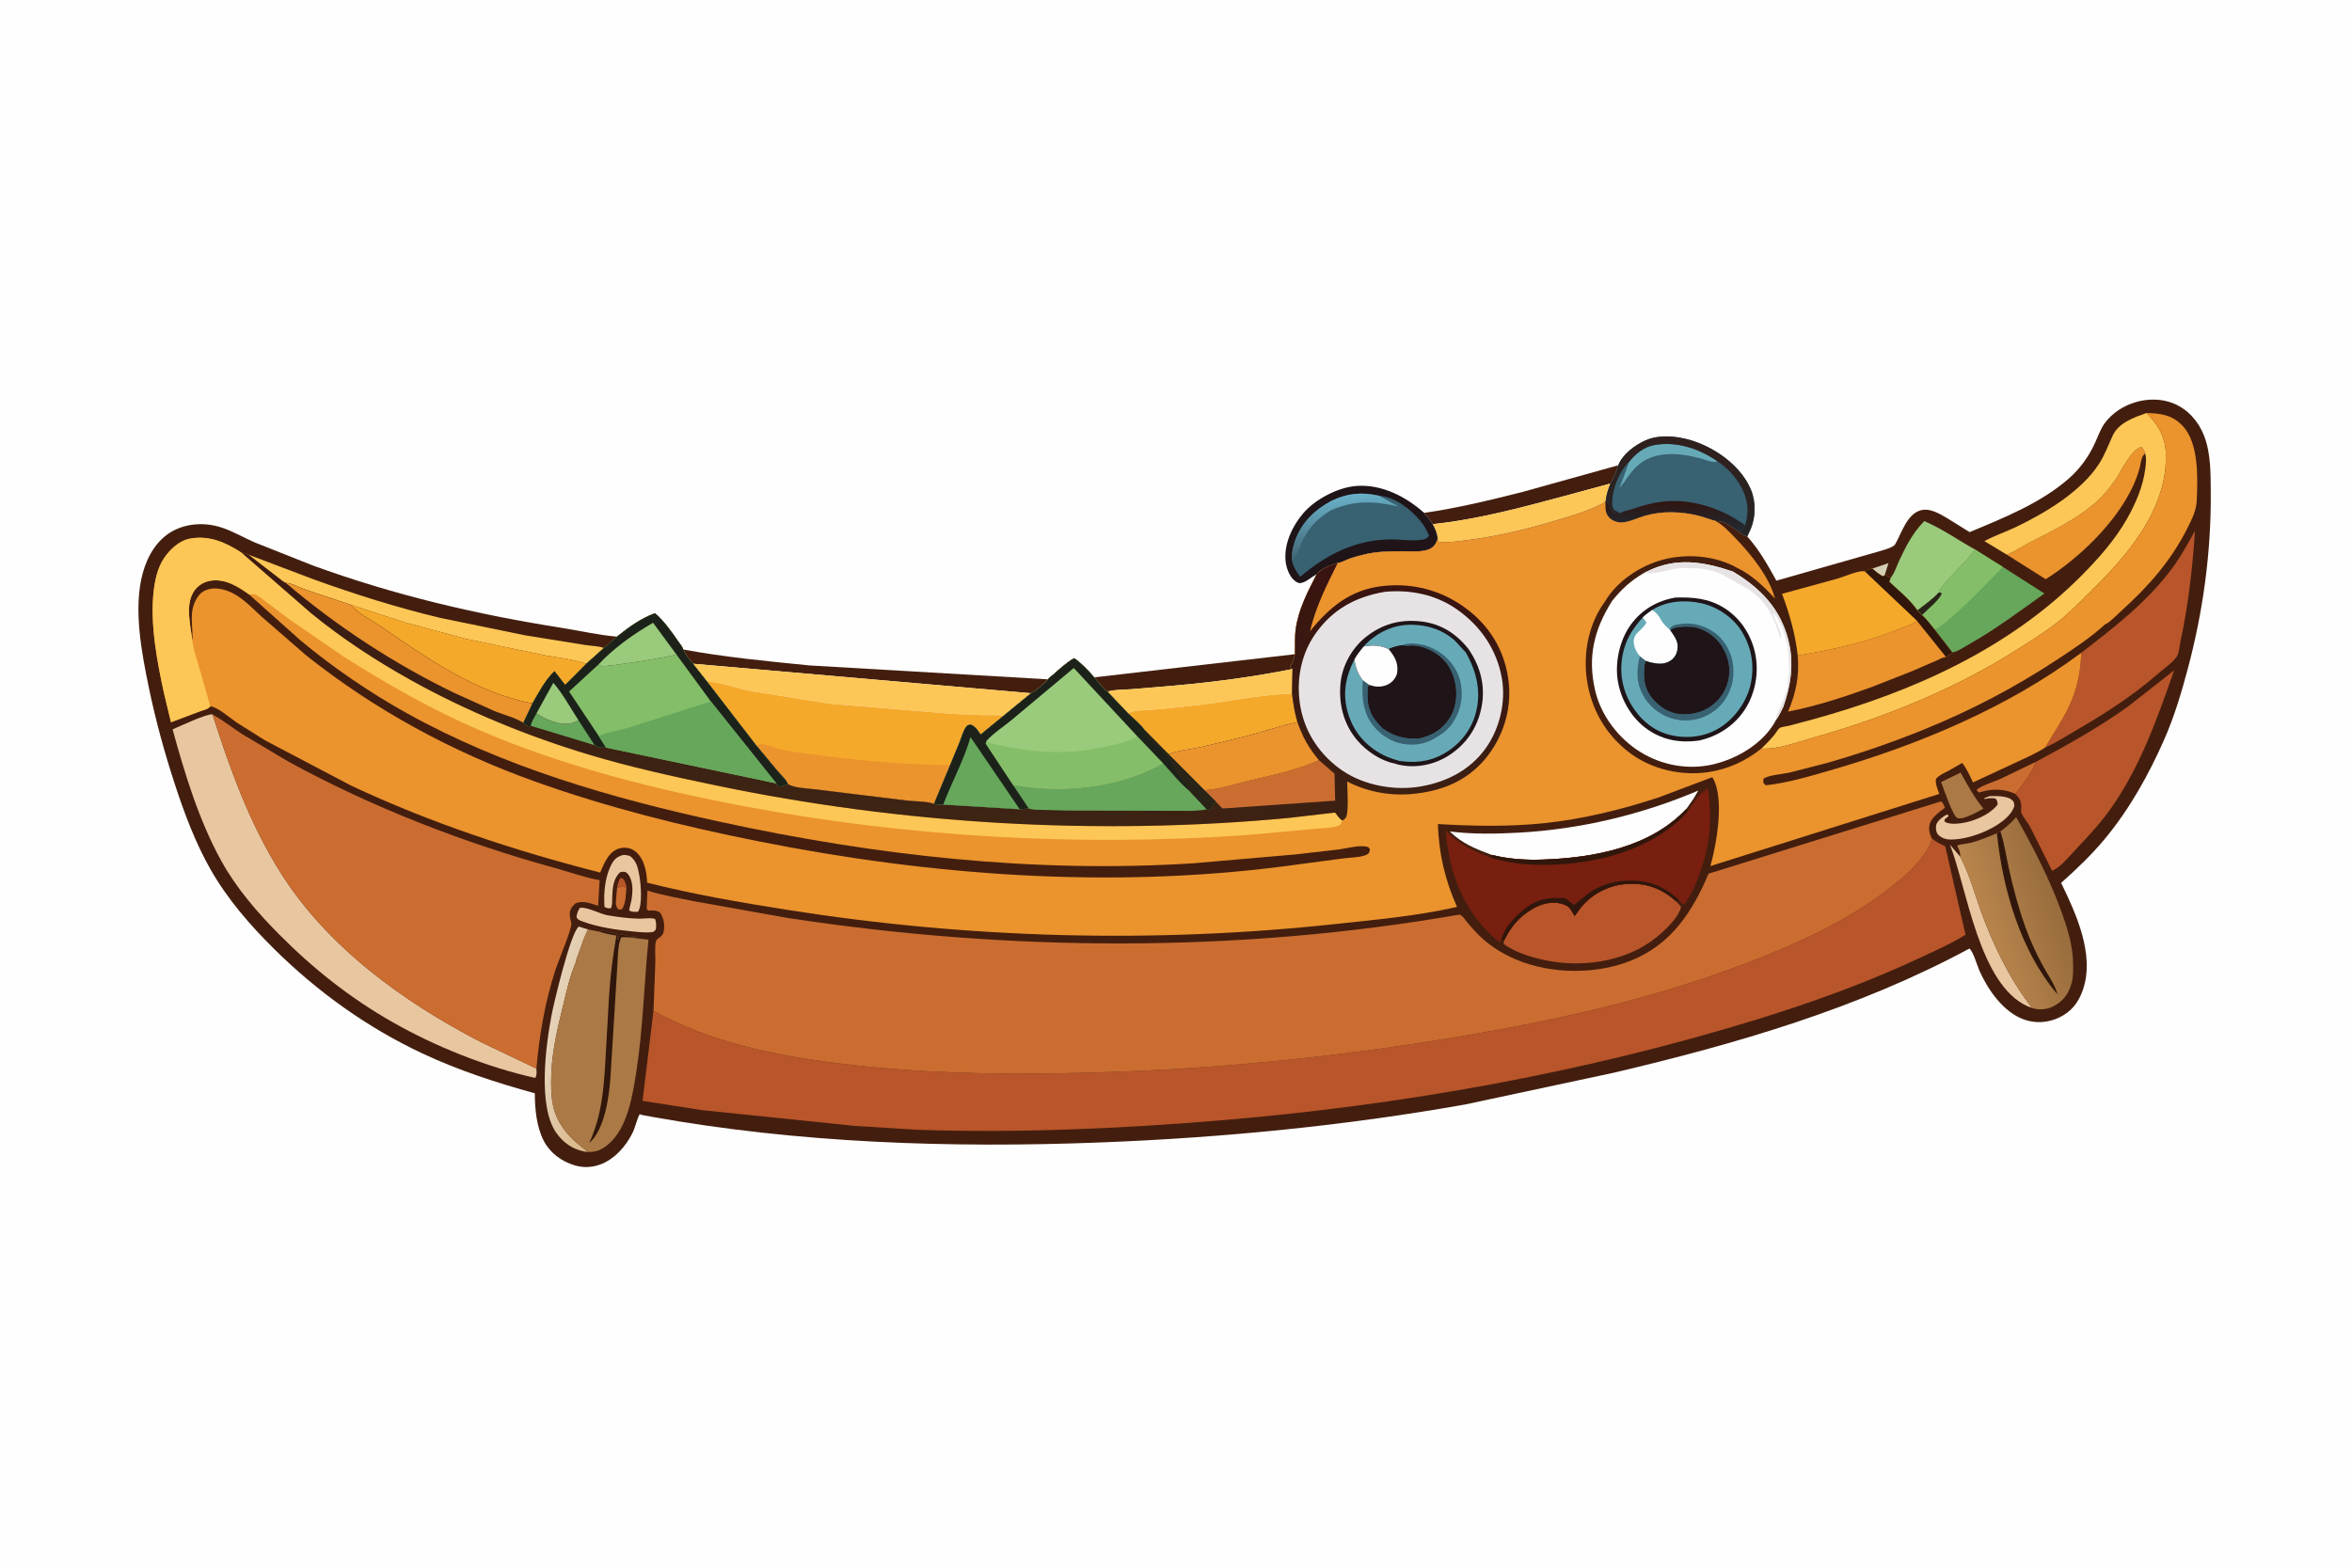 <svg version="1.1" xmlns="http://www.w3.org/2000/svg" style="display: block;" viewBox="0 0 2048 1365" width="1536" height="1024">
<defs>
	<linearGradient id="Gradient1" gradientUnits="userSpaceOnUse" x1="1171.25" y1="481.921" x2="1166.61" y2="430.388">
		<stop class="stop0" offset="0" stop-opacity="1" stop-color="rgb(67,104,118)"/>
		<stop class="stop1" offset="1" stop-opacity="1" stop-color="rgb(106,178,202)"/>
	</linearGradient>
	<linearGradient id="Gradient2" gradientUnits="userSpaceOnUse" x1="1458.18" y1="437.804" x2="1457.77" y2="459.984">
		<stop class="stop0" offset="0" stop-opacity="1" stop-color="rgb(48,22,18)"/>
		<stop class="stop1" offset="1" stop-opacity="1" stop-color="rgb(33,41,48)"/>
	</linearGradient>
	<linearGradient id="Gradient3" gradientUnits="userSpaceOnUse" x1="1468.02" y1="382.411" x2="1463.43" y2="460.749">
		<stop class="stop0" offset="0" stop-opacity="1" stop-color="rgb(48,32,29)"/>
		<stop class="stop1" offset="1" stop-opacity="1" stop-color="rgb(38,37,37)"/>
	</linearGradient>
	<linearGradient id="Gradient4" gradientUnits="userSpaceOnUse" x1="523.245" y1="907.963" x2="478.254" y2="898.452">
		<stop class="stop0" offset="0" stop-opacity="1" stop-color="rgb(218,184,138)"/>
		<stop class="stop1" offset="1" stop-opacity="1" stop-color="rgb(229,210,184)"/>
	</linearGradient>
	<linearGradient id="Gradient5" gradientUnits="userSpaceOnUse" x1="1790.98" y1="787.868" x2="1729.96" y2="808.133">
		<stop class="stop0" offset="0" stop-opacity="1" stop-color="rgb(153,109,61)"/>
		<stop class="stop1" offset="1" stop-opacity="1" stop-color="rgb(184,132,76)"/>
	</linearGradient>
	<linearGradient id="Gradient6" gradientUnits="userSpaceOnUse" x1="789.683" y1="454.129" x2="762.724" y2="704.525">
		<stop class="stop0" offset="0" stop-opacity="1" stop-color="rgb(57,19,16)"/>
		<stop class="stop1" offset="1" stop-opacity="1" stop-color="rgb(61,36,19)"/>
	</linearGradient>
</defs>
<path transform="translate(0,0)" fill="rgb(254,254,254)" d="M -0 -0 L 2048 0 L 2048 1365 L -0 1365 L -0 -0 z"/>
<path transform="translate(0,0)" fill="rgb(67,30,14)" d="M 1240.08 446.511 C 1268.7 442.417 1297.49 435.435 1325.49 428.34 L 1409.1 405.052 C 1407.48 410.46 1405.37 416.219 1402.28 420.962 L 1363.23 431.544 C 1325.16 441.781 1286.85 452.238 1247.54 456.33 C 1245.48 452.731 1242.75 449.669 1240.08 446.511 z"/>
<path transform="translate(0,0)" fill="rgb(67,30,14)" d="M 952.792 589.767 L 1127.61 569.589 C 1126.63 573.261 1126 577.023 1123.51 580 C 1124.03 581.552 1124.12 581.562 1125.48 582.496 C 1091.75 589.285 1057.96 593.749 1023.68 596.846 L 985.348 600.068 C 978.461 600.595 970.943 600.27 964.286 602.18 C 960.223 599.518 956.07 593.519 952.792 589.767 z"/>
<path transform="translate(0,0)" fill="rgb(252,199,86)" d="M 1247.54 456.33 C 1286.85 452.238 1325.16 441.781 1363.23 431.544 L 1402.28 420.962 C 1400.35 425.934 1398.76 430.409 1398.19 435.733 L 1397.83 436.965 C 1385.44 444.116 1369.63 448.715 1355.92 452.814 C 1330.89 460.301 1306.13 466.471 1280.19 469.849 C 1271.49 470.982 1261.07 472.704 1252.34 471.539 L 1251.83 469.112 C 1251.45 464.157 1249.83 460.697 1247.54 456.33 z"/>
<path transform="translate(0,0)" fill="rgb(252,199,86)" d="M 964.286 602.18 C 970.943 600.27 978.461 600.595 985.348 600.068 L 1023.68 596.846 C 1057.96 593.749 1091.75 589.285 1125.48 582.496 L 1125 603.878 C 1099.19 604.572 1072.76 610.279 1047.07 613.404 L 1010.67 617.393 C 1002.92 618.04 994.849 618.104 987.175 619.232 C 985.349 619.501 983.806 620.209 982.181 621.049 L 964.286 602.18 z"/>
<path transform="translate(0,0)" fill="rgb(67,30,14)" d="M 594.921 565.511 C 631.055 572.146 668.371 575.757 704.929 579.372 L 912.674 591.496 C 908.381 595.766 903.196 600.843 897.808 603.591 L 603.348 577.904 C 602.712 576.915 602.923 577.144 602.29 576.438 C 599.113 572.887 596.974 569.822 594.921 565.511 z"/>
<path transform="translate(0,0)" fill="rgb(245,169,43)" d="M 1125 603.878 C 1126.08 612.268 1127.25 620.618 1129.75 628.73 C 1113.22 632.264 1097.32 638.147 1080.85 642.079 L 1045.8 650.472 C 1036.2 652.516 1026.74 653.278 1017.43 656.67 L 996.166 635.162 C 995.329 632.605 984.562 623.424 982.181 621.049 C 983.806 620.209 985.349 619.501 987.175 619.232 C 994.849 618.104 1002.92 618.04 1010.67 617.393 L 1047.07 613.404 C 1072.76 610.279 1099.19 604.572 1125 603.878 z"/>
<path transform="translate(0,0)" fill="rgb(252,199,86)" d="M 603.348 577.904 L 897.808 603.591 L 873.79 623.26 C 868.455 622.099 862.683 622.749 857.237 622.678 L 829.789 621.572 L 722.822 612.731 L 653.719 601.678 C 641.17 599.029 628.176 594.195 615.458 593.239 L 603.348 577.904 z"/>
<path transform="translate(0,0)" fill="rgb(31,20,24)" d="M 1146.33 500.213 C 1141.85 502.123 1137.24 507.2 1132.21 507.661 C 1130.32 507.834 1128.46 506.512 1127.07 505.363 C 1122.32 501.442 1119.76 493.434 1119.33 487.5 C 1118.26 472.846 1125.49 457.719 1134.79 446.837 C 1145.32 434.516 1165.27 424.092 1181.53 423.025 C 1203.41 421.588 1224.18 432.36 1240.08 446.511 C 1242.75 449.669 1245.48 452.731 1247.54 456.33 C 1249.83 460.697 1251.45 464.157 1251.83 469.112 C 1250.63 472.88 1249.1 475.672 1245.51 477.644 C 1239.19 481.114 1227.37 479.867 1220.14 479.94 C 1209.52 480.047 1199.47 480.067 1189.04 482.476 C 1184.19 483.594 1179.21 484.894 1174.54 486.595 C 1172.33 487.4 1166.78 490.323 1164.85 490.057 C 1159.65 491.741 1149.29 495.458 1146.33 500.213 z"/>
<path transform="translate(0,0)" fill="rgb(56,97,114)" d="M 1159.14 436.101 C 1173.52 429.239 1185.46 428.229 1200.84 431.553 C 1214.74 432.713 1228.1 443.054 1236.78 453.5 C 1240.04 457.426 1242.53 461.731 1244.31 466.5 C 1242.93 468.502 1241.54 469.301 1239.12 469.756 C 1230.63 471.35 1219.63 469.538 1210.84 469.603 C 1180.43 469.826 1154.9 482.853 1132.17 502.153 C 1128.84 497.609 1126.19 493.783 1124.99 488.158 C 1124.83 483.168 1125.1 479.109 1126.53 474.27 C 1131.77 456.463 1143.24 444.79 1159.14 436.101 z"/>
<path transform="translate(0,0)" fill="url(#Gradient1)" d="M 1159.14 436.101 C 1173.52 429.239 1185.46 428.229 1200.84 431.553 L 1217.96 441.019 C 1196.18 436.214 1179.39 435.186 1158.64 444.428 C 1147.84 450.989 1140.9 458.025 1134.85 469.223 C 1132.09 474.322 1129.44 485.12 1124.99 488.158 C 1124.83 483.168 1125.1 479.109 1126.53 474.27 C 1131.77 456.463 1143.24 444.79 1159.14 436.101 z"/>
<path transform="translate(0,0)" fill="rgb(56,97,114)" d="M 1409.1 405.052 C 1412.71 395.518 1423.76 387.363 1432.81 383.352 C 1446.72 377.185 1465.8 380.231 1479.43 385.699 C 1497.97 393.137 1516.5 407.352 1524.5 426.015 C 1529.02 436.559 1528.87 450.004 1524.44 460.554 L 1521.43 467.066 L 1520.67 466.76 C 1517.81 465.883 1516.11 464.573 1513.8 462.759 C 1506.94 458.257 1502.51 453.562 1493.92 453.533 C 1488.54 452.134 1483.42 450.008 1478 448.736 C 1463.12 445.238 1447.3 444.776 1432.5 448.963 C 1426.08 450.781 1418.64 454.598 1412.06 454.821 C 1408.38 454.945 1404.29 453.591 1401.62 451.001 C 1397.45 446.943 1397.83 442.375 1397.83 436.965 L 1398.19 435.733 C 1398.76 430.409 1400.35 425.934 1402.28 420.962 C 1405.37 416.219 1407.48 410.46 1409.1 405.052 z"/>
<path transform="translate(0,0)" fill="rgb(103,170,183)" d="M 1418.62 401.932 C 1424.27 394.925 1431.46 389.088 1440.5 387.44 C 1459.91 383.902 1479.79 390.606 1495.68 401.728 C 1490.72 403.074 1486.6 400.648 1481.69 399.319 C 1462.89 394.237 1440.02 391.577 1424.7 406.483 C 1418.99 412.036 1415.2 418.811 1410.22 424.918 L 1418.62 401.932 z"/>
<path transform="translate(0,0)" fill="url(#Gradient2)" d="M 1411.08 446.693 C 1414.04 444.69 1418.01 444.352 1421.42 443.164 C 1440.26 436.582 1456.02 434.136 1475.73 437.988 C 1491.73 441.113 1506.44 447.879 1519.64 457.307 C 1517.95 460.132 1516.93 461.582 1513.8 462.759 C 1506.94 458.257 1502.51 453.562 1493.92 453.533 C 1488.54 452.134 1483.42 450.008 1478 448.736 C 1463.12 445.238 1447.3 444.776 1432.5 448.963 C 1426.08 450.781 1418.64 454.598 1412.06 454.821 C 1408.38 454.945 1404.29 453.591 1401.62 451.001 C 1397.45 446.943 1397.83 442.375 1397.83 436.965 L 1398.19 435.733 C 1399.21 437.174 1400.55 438.584 1401.51 440 L 1401.94 441.645 C 1402.41 443.614 1403.24 444.668 1404.59 446.114 C 1407.52 447.158 1408.07 447.336 1411.08 446.693 z"/>
<path transform="translate(0,0)" fill="url(#Gradient3)" d="M 1409.1 405.052 C 1412.71 395.518 1423.76 387.363 1432.81 383.352 C 1446.72 377.185 1465.8 380.231 1479.43 385.699 C 1497.97 393.137 1516.5 407.352 1524.5 426.015 C 1529.02 436.559 1528.87 450.004 1524.44 460.554 L 1521.43 467.066 L 1520.67 466.76 C 1517.81 465.883 1516.11 464.573 1513.8 462.759 C 1516.93 461.582 1517.95 460.132 1519.64 457.307 C 1521.52 449.973 1522.41 444.054 1520.81 436.506 C 1517.87 422.641 1507.4 409.4 1495.68 401.728 C 1479.79 390.606 1459.91 383.902 1440.5 387.44 C 1431.46 389.088 1424.27 394.925 1418.62 401.932 C 1410.34 409.683 1404.18 425.042 1403.87 436.39 C 1403.79 439.691 1403.8 441.217 1405.5 444.078 L 1411.08 446.693 C 1408.07 447.336 1407.52 447.158 1404.59 446.114 C 1403.24 444.668 1402.41 443.614 1401.94 441.645 L 1401.51 440 C 1400.55 438.584 1399.21 437.174 1398.19 435.733 C 1398.76 430.409 1400.35 425.934 1402.28 420.962 C 1405.37 416.219 1407.48 410.46 1409.1 405.052 z"/>
<path transform="translate(0,0)" fill="rgb(245,169,43)" d="M 615.458 593.239 C 628.176 594.195 641.17 599.029 653.719 601.678 L 722.822 612.731 L 829.789 621.572 L 857.237 622.678 C 862.683 622.749 868.455 622.099 873.79 623.26 L 853.88 639.561 C 851.1 635.691 849.887 632.991 845.5 630.998 C 843.465 631.317 842.566 631.016 841.33 632.762 C 838.648 636.552 837.216 641.938 835.533 646.262 L 827.353 666.069 L 813.262 699.952 C 807.147 697.615 796.489 697.858 789.795 697.094 L 710.493 687.371 C 703.874 686.44 691.4 686.314 686.079 682.689 C 684.524 678.844 680.229 675.043 677.477 671.827 L 658.397 648.925 L 615.458 593.239 z"/>
<path transform="translate(0,0)" fill="rgb(235,147,45)" d="M 658.397 648.925 C 659.743 648.617 661.667 647.884 663 647.87 C 667.115 647.825 674.508 651.309 679 652.335 C 686.622 654.076 694.424 655.135 702.17 656.169 C 743.64 661.7 785.474 666.108 827.353 666.069 L 813.262 699.952 C 807.147 697.615 796.489 697.858 789.795 697.094 L 710.493 687.371 C 703.874 686.44 691.4 686.314 686.079 682.689 C 684.524 678.844 680.229 675.043 677.477 671.827 L 658.397 648.925 z"/>
<path transform="translate(0,0)" fill="rgb(67,30,14)" d="M 1521.43 467.066 C 1531.87 478.65 1539.27 491.982 1546.79 505.543 L 1631.93 481.26 C 1635.91 479.951 1648.22 477.272 1650.21 473.862 C 1655.79 464.266 1660.29 447.925 1672.07 444.38 C 1680.51 441.838 1689.42 447.551 1696.33 451.628 L 1715.06 463.271 C 1744.72 450.868 1776.61 438.178 1801.13 416.861 C 1811.03 408.258 1818.85 397.444 1824.24 385.541 C 1826.81 379.864 1829.05 373.362 1832.74 368.331 C 1845.81 350.522 1872.45 342.813 1892.86 351.297 C 1905.15 356.409 1914.3 366.87 1919.1 379.086 C 1925.22 394.635 1924.9 412.668 1925.02 429.187 C 1925.38 480.428 1918.41 531.898 1905.25 581.421 C 1899.62 602.622 1893.29 623.99 1884.41 644.088 C 1870.85 674.765 1854.44 704.248 1833.01 730.157 C 1821.37 744.223 1808.3 756.639 1794.72 768.78 C 1807.8 795.563 1824.15 831.444 1813.75 861.717 C 1809.9 872.936 1803.67 881.011 1792.81 886.115 C 1783.2 890.636 1772.17 891.364 1762.16 887.673 C 1744.44 881.136 1731.3 862.367 1723.76 845.636 C 1721.57 840.776 1718.47 829.129 1714.91 825.926 C 1618 878.165 1511.7 909.027 1405 934.14 L 1275.76 961.762 C 1170.94 980.329 1064.36 990.724 958.017 994.823 C 827.807 999.843 695.382 995.478 566.88 972.351 L 558.943 970.868 C 558.266 970.735 557.474 970.063 556.915 970.465 C 555.959 971.152 552.464 982.9 551.536 984.894 C 542.408 1004.52 523.128 1021.66 499.964 1014.62 C 488.959 1011.28 478.83 1003.85 473.536 993.533 C 467.106 981 465.798 965.905 465.673 952.004 C 432.132 942.765 399.326 932.09 367.778 917.285 C 319.891 894.812 276.549 863.708 238.981 826.58 C 217.679 805.527 198.01 782.89 183.164 756.746 C 169.999 733.564 160.345 707.69 152.101 682.402 C 143.165 654.991 135.651 627.662 129.772 599.436 C 123.354 568.615 115.852 529.885 124.296 499 C 128.331 484.241 136.611 469.754 150.5 462.276 C 163.406 455.328 178.801 454.751 192.633 459.17 C 202.756 462.404 211.645 467.772 221.31 472.031 L 272.239 492.257 C 342.875 518.058 414.953 534.983 489.099 546.647 C 504.833 549.123 521.462 553.024 537.272 554.291 C 547.498 546.13 557.952 538.47 570.345 533.942 C 578.178 540.692 584.723 550.016 590.575 558.501 C 591.826 560.315 594.512 563.457 594.921 565.511 C 596.974 569.822 599.113 572.887 602.29 576.438 C 602.923 577.144 602.712 576.915 603.348 577.904 L 615.458 593.239 L 658.397 648.925 L 677.477 671.827 C 680.229 675.043 684.524 678.844 686.079 682.689 C 691.4 686.314 703.874 686.44 710.493 687.371 L 789.795 697.094 C 796.489 697.858 807.147 697.615 813.262 699.952 L 827.353 666.069 L 835.533 646.262 C 837.216 641.938 838.648 636.552 841.33 632.762 C 842.566 631.016 843.465 631.317 845.5 630.998 C 849.887 632.991 851.1 635.691 853.88 639.561 L 873.79 623.26 L 897.808 603.591 C 903.196 600.843 908.381 595.766 912.674 591.496 C 912.993 590.444 916.093 588.251 917 587.456 C 922.852 582.326 928.517 576.954 935.312 573.079 C 941.598 577.364 947.855 583.994 952.792 589.767 C 956.07 593.519 960.223 599.518 964.286 602.18 L 982.181 621.049 C 984.562 623.424 995.329 632.605 996.166 635.162 L 1017.43 656.67 C 1026.74 653.278 1036.2 652.516 1045.8 650.472 L 1080.85 642.079 C 1097.32 638.147 1113.22 632.264 1129.75 628.73 C 1127.25 620.618 1126.08 612.268 1125 603.878 L 1125.48 582.496 C 1124.12 581.562 1124.03 581.552 1123.51 580 C 1126 577.023 1126.63 573.261 1127.61 569.589 C 1127.78 562.211 1127.27 554.673 1128.32 547.344 C 1130.79 530.125 1138.59 515.502 1146.33 500.213 C 1149.29 495.458 1159.65 491.741 1164.85 490.057 C 1166.78 490.323 1172.33 487.4 1174.54 486.595 C 1179.21 484.894 1184.19 483.594 1189.04 482.476 C 1199.47 480.067 1209.52 480.047 1220.14 479.94 C 1227.37 479.867 1239.19 481.114 1245.51 477.644 C 1249.1 475.672 1250.63 472.88 1251.83 469.112 L 1252.34 471.539 C 1261.07 472.704 1271.49 470.982 1280.19 469.849 C 1306.13 466.471 1330.89 460.301 1355.92 452.814 C 1369.63 448.715 1385.44 444.116 1397.83 436.965 C 1397.83 442.375 1397.45 446.943 1401.62 451.001 C 1404.29 453.591 1408.38 454.945 1412.06 454.821 C 1418.64 454.598 1426.08 450.781 1432.5 448.963 C 1447.3 444.776 1463.12 445.238 1478 448.736 C 1483.42 450.008 1488.54 452.134 1493.92 453.533 C 1502.51 453.562 1506.94 458.257 1513.8 462.759 C 1516.11 464.573 1517.81 465.883 1520.67 466.76 L 1521.43 467.066 z"/>
<path transform="translate(0,0)" fill="rgb(185,85,42)" d="M 537.261 773.393 C 537.944 770.246 538.34 767.165 540.254 764.5 L 542.113 764.829 C 544.532 767.282 544.904 769.364 545.429 772.638 C 542.264 772.21 540.178 771.926 537.261 773.393 z"/>
<path transform="translate(0,0)" fill="rgb(212,208,181)" d="M 1630.3 495.034 L 1644.4 490.273 L 1641.15 500.603 L 1640 501.774 C 1636.67 500.801 1633.06 497.216 1630.3 495.034 z"/>
<path transform="translate(0,0)" fill="rgb(203,109,49)" d="M 537.261 773.393 C 540.178 771.926 542.264 772.21 545.429 772.638 C 544.959 779.042 545.102 786.381 541.5 791.907 L 538.5 791.893 C 536.911 790.207 536.208 788.333 536.208 786 L 537.261 773.393 z"/>
<path transform="translate(0,0)" fill="rgb(203,109,49)" d="M 1754.78 691.239 C 1747.16 687.479 1736.93 686.645 1728.72 688.646 L 1723 690.04 L 1721.19 688 C 1722.97 684.834 1737.19 680.246 1741.07 678.541 L 1772.68 663.364 C 1769.8 672.345 1760.81 683.985 1754.78 691.239 z"/>
<path transform="translate(0,0)" fill="rgb(232,198,160)" d="M 504.919 790.5 C 511.661 789.55 521.818 795.718 529.262 797 C 537.991 798.502 547.145 799.686 556 799.937 C 559.928 800.048 564.712 799.159 568.5 799.7 C 569.458 799.837 569.721 800.012 570.5 800.372 C 571.479 803.236 571.441 805.475 571.191 808.424 C 571.05 810.076 569.962 810.465 568.747 811.5 C 562.872 812.378 556.879 811.625 551 811.066 C 537.02 809.735 520.558 807.31 507.397 802.401 C 504.897 801.468 503.111 800.989 501.985 798.5 C 502.473 795.291 503.103 793.205 504.919 790.5 z"/>
<path transform="translate(0,0)" fill="rgb(170,121,70)" d="M 1707.18 672.705 C 1713.57 684.067 1718.71 693.804 1727.03 704.078 C 1721.15 707.432 1715.68 710.319 1709.16 712.325 C 1707.49 712.515 1705.89 712.832 1704.27 712.237 C 1700.62 710.899 1691.85 685.465 1690.25 680.93 L 1707.18 672.705 z"/>
<path transform="translate(0,0)" fill="rgb(232,198,160)" d="M 542.291 744.5 C 544.417 744.148 546.438 744.821 548.5 745.301 C 554.439 749.805 555.421 755.468 556.705 762.424 C 558.027 769.582 559.608 788.024 555.5 793.971 C 552.784 793.846 549.765 794.404 547.772 792.5 L 549.84 783.758 C 551.021 776.512 551.612 767.557 547.016 761.389 L 546.5 760.72 L 545.5 759.88 C 543.599 758.572 541.946 759.117 539.9 759.5 C 533.914 765.182 533.384 773.314 533.085 781.198 C 532.965 784.349 533.302 787.931 532 790.834 C 529.496 791.02 528.576 790.864 526.355 789.694 C 525.531 777.611 526.7 763.57 532.426 752.694 C 534.895 748.006 537.321 746.036 542.291 744.5 z"/>
<path transform="translate(0,0)" fill="rgb(232,198,160)" d="M 1732.48 693.195 C 1737.62 692.98 1747.3 692.947 1751.52 696.218 C 1754.01 698.148 1753.71 699.056 1753.96 702 C 1752.59 705.769 1750.62 708.572 1747.77 711.403 C 1736.65 722.489 1714.05 731.18 1698.35 731.009 C 1694.13 730.963 1690.31 729.556 1687.35 726.5 L 1687.05 726.02 C 1685.64 723.636 1685.32 720.332 1686.16 717.676 C 1687.22 714.348 1692.49 710.44 1695.5 709.104 L 1696.83 710.5 L 1693.24 713.5 L 1693.31 715.5 C 1697.14 717.709 1702.64 717.451 1706.95 716.889 C 1718.04 715.442 1732.48 709.672 1739.44 700.5 C 1739.26 697.93 1739.25 697.524 1737.69 695.317 C 1734.53 694.728 1732.15 694.919 1729.06 695.524 L 1728 695.735 L 1727.98 694.927 L 1732.48 693.195 z"/>
<path transform="translate(0,0)" fill="rgb(232,198,160)" d="M 1768.69 877.42 L 1765.79 876.356 C 1723.25 857.561 1712.86 773.933 1697.94 735.462 L 1706.75 745.848 C 1714.7 760.631 1719 777.042 1724.66 792.759 C 1735.33 822.38 1749.1 850.942 1768.14 876.06 C 1768.64 876.717 1768.47 876.487 1768.69 877.42 z"/>
<path transform="translate(0,0)" fill="url(#Gradient4)" d="M 511.875 1003.11 L 509.844 1002.9 C 499.172 1001.24 490.409 995.113 484.261 986.275 C 468.196 963.182 475.238 910.369 480.262 883.983 C 482.482 872.322 497.028 811.531 504 806.797 L 512.04 809.304 C 508.704 815.695 506.574 822.509 504.186 829.285 C 503.226 832.007 501.563 835.408 501.28 838.206 C 496.27 849.827 493.36 863.133 490.341 875.437 C 484.856 897.788 479.758 919.399 479.889 942.581 C 479.94 951.632 480.394 961.402 483.706 969.948 C 487.926 980.837 495.322 989.845 504.472 997.012 L 511.875 1003.11 z"/>
<path transform="translate(0,0)" fill="rgb(154,202,123)" d="M 1646.2 503.119 C 1649.34 499.82 1651.63 492.591 1653.62 488.309 C 1659.45 475.776 1665.73 463.528 1675.6 453.666 C 1690.96 460.214 1705.08 470.272 1719.74 478.406 C 1711.29 491.232 1697.89 500.723 1689.31 513.354 C 1688.66 514.303 1688.31 514.495 1688.41 515.619 C 1682.95 521.714 1676.01 526.48 1669.55 531.456 C 1663.27 522.294 1653.15 514.079 1645.03 506.5 L 1646.2 503.119 z"/>
<path transform="translate(0,0)" fill="rgb(235,147,45)" d="M 1747.45 482.888 C 1753.76 480.4 1759.97 476.158 1766.03 473.006 C 1786.66 462.273 1808.7 452.077 1826.07 436.237 C 1831.96 430.861 1836.83 424.924 1841.41 418.402 C 1847.02 410.422 1855.1 391.774 1864.5 389.06 C 1866.58 391.27 1867.23 391.814 1867.9 394.724 L 1867.39 395.153 C 1864.3 398.064 1864.34 402.36 1863.38 406.26 C 1862.13 411.369 1860.27 416.502 1858.15 421.312 C 1843.74 453.991 1811.08 485.454 1781.28 504.276 L 1747.45 482.888 z"/>
<path transform="translate(0,0)" fill="rgb(252,199,86)" d="M 216.142 482.843 L 272.438 504.157 C 308.588 517.3 345.95 529.052 383.375 537.984 L 457.031 553.115 L 509.476 561.561 C 514.291 562.347 521.439 562.373 525.832 564.216 L 510.451 578.011 C 498.883 573.73 485.858 572.76 473.752 570.424 L 405.966 556.279 L 353 542.038 L 304.901 526.376 L 266.348 513.562 C 260.194 511.478 255.511 508.127 248.859 507.501 C 247.016 507.097 242.788 503.287 241.09 502.047 L 216.142 482.843 z"/>
<path transform="translate(0,0)" fill="rgb(254,254,254)" d="M 1298.81 744.35 C 1284.77 739.085 1273.46 734.7 1262.36 723.976 C 1282.23 726.459 1302.61 726.118 1322.56 725.012 C 1376.3 722.031 1429.27 709.396 1478.79 688.366 L 1474.69 695.336 L 1468.48 704.231 C 1436.98 737.872 1387.68 746.961 1343.38 748.461 C 1328.1 748.979 1313.7 748.041 1298.81 744.35 z"/>
<path transform="translate(0,0)" fill="rgb(102,167,91)" d="M 1719.74 478.406 L 1744.03 493.643 L 1780.18 516.737 C 1758.47 532.299 1737.09 548.31 1713.74 561.393 C 1709.99 563.493 1704.03 567.65 1699.95 567.99 L 1684.61 548.174 C 1681.15 543.895 1677.78 539.109 1673.55 535.569 C 1672.11 534.356 1670.84 532.829 1669.55 531.456 C 1676.01 526.48 1682.95 521.714 1688.41 515.619 C 1688.31 514.495 1688.66 514.303 1689.31 513.354 C 1697.89 500.723 1711.29 491.232 1719.74 478.406 z"/>
<path transform="translate(0,0)" fill="rgb(133,190,104)" d="M 1719.74 478.406 L 1744.03 493.643 C 1729.4 508.315 1714.98 523.982 1699.2 537.375 C 1694.82 541.088 1689.86 545.953 1684.61 548.174 C 1681.15 543.895 1677.78 539.109 1673.55 535.569 C 1672.11 534.356 1670.84 532.829 1669.55 531.456 C 1676.01 526.48 1682.95 521.714 1688.41 515.619 C 1688.31 514.495 1688.66 514.303 1689.31 513.354 C 1697.89 500.723 1711.29 491.232 1719.74 478.406 z"/>
<path transform="translate(0,0)" fill="rgb(41,36,23)" d="M 1688.41 515.619 L 1690.83 516.5 C 1689.46 521.835 1677.79 531.085 1673.55 535.569 C 1672.11 534.356 1670.84 532.829 1669.55 531.456 C 1676.01 526.48 1682.95 521.714 1688.41 515.619 z"/>
<path transform="translate(0,0)" fill="rgb(235,147,45)" d="M 1669.25 540.527 L 1694.53 571.984 C 1692.02 572.112 1688 574.343 1685.68 575.343 L 1665.11 584.275 L 1631.2 597.632 C 1607.31 606.428 1581.98 614.735 1556.95 619.57 C 1563.92 603.195 1566.88 588.42 1565.36 570.711 C 1595.54 565.768 1627.83 558.701 1656.06 546.692 C 1660.58 544.767 1665.32 543.6 1669.25 540.527 z"/>
<path transform="translate(0,0)" fill="rgb(245,169,43)" d="M 304.901 526.376 L 353 542.038 L 405.966 556.279 L 473.752 570.424 C 485.858 572.76 498.883 573.73 510.451 578.011 L 492.127 596.426 L 482.836 584.439 C 474.523 592.302 469.309 602.677 463.636 612.494 C 414.271 603.066 371.914 573.113 331.381 545.314 C 322.632 539.313 311.916 534.405 304.901 526.376 z"/>
<path transform="translate(0,0)" fill="rgb(245,169,43)" d="M 1623.74 497.431 C 1625.93 495.919 1627.68 495.45 1630.3 495.034 C 1633.06 497.216 1636.67 500.801 1640 501.774 L 1641.15 500.603 C 1642.75 501.537 1644.24 502.244 1645.93 502.974 L 1646.2 503.119 L 1645.03 506.5 C 1653.15 514.079 1663.27 522.294 1669.55 531.456 C 1670.84 532.829 1672.11 534.356 1673.55 535.569 C 1677.78 539.109 1681.15 543.895 1684.61 548.174 L 1699.95 567.99 C 1698.23 569.385 1696.51 570.993 1694.53 571.984 L 1669.25 540.527 C 1665.32 543.6 1660.58 544.767 1656.06 546.692 C 1627.83 558.701 1595.54 565.768 1565.36 570.711 C 1563.36 552.495 1558.18 534.103 1551.69 517.01 L 1600.47 503.621 C 1606.2 501.949 1618.56 496.301 1623.74 497.431 z"/>
<path transform="translate(0,0)" fill="rgb(48,22,11)" d="M 1623.74 497.431 C 1625.93 495.919 1627.68 495.45 1630.3 495.034 C 1633.06 497.216 1636.67 500.801 1640 501.774 L 1641.15 500.603 C 1642.75 501.537 1644.24 502.244 1645.93 502.974 L 1646.2 503.119 L 1645.03 506.5 C 1653.15 514.079 1663.27 522.294 1669.55 531.456 C 1670.84 532.829 1672.11 534.356 1673.55 535.569 C 1677.78 539.109 1681.15 543.895 1684.61 548.174 L 1699.95 567.99 C 1698.23 569.385 1696.51 570.993 1694.53 571.984 L 1669.25 540.527 L 1623.74 497.431 z"/>
<path transform="translate(0,0)" fill="rgb(185,85,42)" d="M 1309.72 818.877 C 1315.73 806.892 1322.2 798.799 1333.88 791.748 C 1341.52 787.133 1350.53 784.555 1359.39 786.832 C 1366.67 788.705 1367.46 791.407 1371.13 797.637 L 1376.74 789.896 C 1386.83 778.062 1400.88 770.736 1416.43 769.713 C 1433.54 768.588 1446.6 773.497 1459.49 784.766 L 1463.78 789.5 C 1461.89 799.942 1445.63 814.146 1437.1 820.089 C 1412.45 837.268 1378.76 842.09 1349.56 836.899 C 1336.53 834.581 1319.9 829.941 1309.24 821.842 L 1309.72 818.877 z"/>
<path transform="translate(0,0)" fill="rgb(185,85,42)" d="M 1812.26 568.334 C 1840.78 546.374 1869.05 524.614 1890.85 495.492 C 1898.7 485.005 1904.88 473.532 1911.3 462.152 C 1909.05 494.859 1905.55 526.666 1898.58 558.782 C 1897.84 562.191 1897.35 568.659 1895.52 571.542 C 1892.32 576.616 1883.13 583.044 1878.39 587.186 C 1856.74 606.086 1832.03 621.81 1807.23 636.205 C 1798.69 641.159 1789.94 646.888 1780.91 650.812 C 1787.6 639.168 1795.43 628.036 1801.22 615.883 C 1808.66 600.261 1811.7 585.494 1812.26 568.334 z"/>
<path transform="translate(0,0)" fill="rgb(185,85,42)" d="M 1772.68 663.364 C 1800.34 648.514 1827.74 633.294 1853.26 614.939 L 1893.14 583.637 C 1878.57 625.096 1864.39 665.787 1839.16 702.338 C 1830.35 715.09 1819.92 726.576 1809.23 737.756 C 1803.35 743.906 1795.08 754.399 1787.56 757.919 L 1786.84 758.176 L 1767.99 720.422 C 1765.78 716.278 1761.6 711.588 1759.94 707.5 C 1759.69 706.88 1760.02 704.301 1760.02 703.531 C 1760.04 697.814 1759 695.258 1754.78 691.239 C 1760.81 683.985 1769.8 672.345 1772.68 663.364 z"/>
<path transform="translate(0,0)" fill="url(#Gradient5)" d="M 1741.86 723.98 C 1746.8 720.058 1751.57 716.36 1755.54 711.411 C 1770.59 738.207 1785.09 766.026 1795.44 795.026 C 1800.5 809.23 1804.92 823.528 1805.13 838.715 C 1805.2 844.272 1805.45 850.199 1803.96 855.595 L 1803.5 857.136 C 1801.05 865.464 1796.7 871.368 1788.98 875.726 C 1782.97 879.119 1775.58 879.829 1769.02 877.614 L 1768.69 877.42 C 1768.47 876.487 1768.64 876.717 1768.14 876.06 C 1749.1 850.942 1735.33 822.38 1724.66 792.759 C 1719 777.042 1714.7 760.631 1706.75 745.848 C 1707.36 742.396 1705.52 739.285 1704.18 736.168 C 1708.19 734.772 1712.58 734.744 1716.7 733.675 C 1724.32 731.697 1731.51 728.437 1738.81 725.558 L 1741.86 723.98 z"/>
<path transform="translate(0,0)" fill="rgb(48,22,11)" d="M 1741.86 723.98 C 1745.35 734.357 1746.83 745.322 1749.17 756 C 1752.98 773.332 1757.72 791.038 1763.75 807.736 C 1767.79 818.914 1772.83 829.744 1778.43 840.218 C 1782.68 848.17 1789.38 857.202 1791.57 865.821 C 1759.45 828.511 1743.74 773.783 1738.81 725.558 L 1741.86 723.98 z"/>
<path transform="translate(0,0)" fill="rgb(252,199,86)" d="M 1747.45 482.888 L 1727.92 471.115 C 1736.61 466.341 1746.45 463.116 1755.42 458.809 C 1781.07 446.497 1812.04 428.056 1827.74 403.783 C 1832.79 395.982 1835.87 387.268 1839.79 378.903 C 1844.91 367.934 1858.38 363.341 1869.01 359.526 C 1878.81 369.156 1885.73 380.746 1885.87 394.787 C 1885.93 400.262 1885.89 405.571 1885.14 411 C 1879.37 452.546 1849.21 486.6 1820.37 515.062 C 1811.01 524.303 1801.7 533.835 1791.32 541.947 C 1779.83 550.926 1767.26 558.685 1754.95 566.464 C 1700.48 600.874 1638.36 625.719 1576.37 643.006 C 1563.04 646.724 1547.58 652.706 1533.72 651.76 C 1537.62 648.035 1541.4 644.301 1544.8 640.106 C 1545.91 638.743 1548.54 634.5 1549.81 633.759 C 1551.42 632.814 1555.54 632.459 1557.5 631.96 L 1578.92 626.249 C 1664.66 602.6 1748.66 565.277 1812.14 501.468 C 1827.36 486.173 1841.72 470.019 1852.38 451.138 C 1859.74 438.09 1865.89 423.676 1867.9 408.762 C 1868.54 404.03 1869.2 399.406 1867.9 394.724 C 1867.23 391.814 1866.58 391.27 1864.5 389.06 C 1855.1 391.774 1847.02 410.422 1841.41 418.402 C 1836.83 424.924 1831.96 430.861 1826.07 436.237 C 1808.7 452.077 1786.66 462.273 1766.03 473.006 C 1759.97 476.158 1753.76 480.4 1747.45 482.888 z"/>
<path transform="translate(0,0)" fill="rgb(120,31,15)" d="M 1469.35 706.818 C 1474.3 699.921 1479.51 690.645 1487.26 686.595 C 1490.94 713.692 1489.32 735.589 1479.71 761.349 C 1476.68 769.468 1472.96 778.425 1467.91 785.5 C 1467.33 786.321 1466.72 786.927 1466 787.627 C 1464.25 786.604 1463.22 785.184 1461.97 783.635 L 1459.49 784.766 C 1446.6 773.497 1433.54 768.588 1416.43 769.713 C 1400.88 770.736 1386.83 778.062 1376.74 789.896 L 1371.13 797.637 C 1367.46 791.407 1366.67 788.705 1359.39 786.832 C 1350.53 784.555 1341.52 787.133 1333.88 791.748 C 1322.2 798.799 1315.73 806.892 1309.72 818.877 L 1307.01 818.05 L 1306.73 819.514 L 1305.5 820.303 L 1303.55 818.701 C 1274.15 793.857 1261.99 760.346 1258.75 722.828 C 1269.56 734.928 1283.15 741.245 1298.14 746.863 L 1298.81 744.35 C 1313.7 748.041 1328.1 748.979 1343.38 748.461 C 1387.68 746.961 1436.98 737.872 1468.48 704.231 L 1469.35 706.818 z"/>
<path transform="translate(0,0)" fill="rgb(48,22,11)" d="M 1307.01 818.05 C 1309.14 812.604 1311.55 807.325 1315.5 802.945 C 1326.55 790.688 1337.25 781.804 1354.58 781.915 C 1356.95 781.931 1360.46 781.642 1362.7 782.169 C 1364.8 782.663 1369.47 787.828 1370.62 787.861 C 1371.06 787.873 1383.58 777.342 1385.39 776.243 C 1394.03 770.985 1404.82 767.367 1414.97 766.893 C 1434.43 765.986 1447.71 770.592 1461.97 783.635 L 1459.49 784.766 C 1446.6 773.497 1433.54 768.588 1416.43 769.713 C 1400.88 770.736 1386.83 778.062 1376.74 789.896 L 1371.13 797.637 C 1367.46 791.407 1366.67 788.705 1359.39 786.832 C 1350.53 784.555 1341.52 787.133 1333.88 791.748 C 1322.2 798.799 1315.73 806.892 1309.72 818.877 L 1307.01 818.05 z"/>
<path transform="translate(0,0)" fill="rgb(48,22,11)" d="M 1468.48 704.231 L 1469.35 706.818 C 1441.43 737.909 1396.47 750.612 1355.84 752.794 C 1336.96 753.809 1316.26 752.465 1298.14 746.863 L 1298.81 744.35 C 1313.7 748.041 1328.1 748.979 1343.38 748.461 C 1387.68 746.961 1436.98 737.872 1468.48 704.231 z"/>
<path transform="translate(0,0)" fill="rgb(170,121,70)" d="M 512.04 809.304 L 522.214 811.318 L 523.138 810.082 C 525.491 810.766 528.003 811.027 530.286 811.782 C 531.327 812.127 532.262 812.023 533.34 811.982 L 534.017 812.439 C 535.146 813.132 536.199 813.44 537.453 813.835 C 537.68 815.566 537.5 817.5 538.75 818.75 C 538.755 816.018 538.923 815.761 540.5 813.51 C 541.918 813.706 543.076 813.89 544.419 814.395 C 547.298 815.477 550.892 814.71 554 815.5 L 553 816.377 C 550.979 816.216 548.884 815.896 546.868 816.175 L 564.661 818.164 C 560.809 856.392 560.068 894.408 554.175 932.526 C 550.925 953.543 546.523 982.863 529.001 996.981 C 523.611 1001.32 518.829 1003.39 511.875 1003.11 L 504.472 997.012 C 495.322 989.845 487.926 980.837 483.706 969.948 C 480.394 961.402 479.94 951.632 479.889 942.581 C 479.758 919.399 484.856 897.788 490.341 875.437 C 493.36 863.133 496.27 849.827 501.28 838.206 C 501.563 835.408 503.226 832.007 504.186 829.285 C 506.574 822.509 508.704 815.695 512.04 809.304 z"/>
<path transform="translate(0,0)" fill="rgb(48,22,11)" d="M 522.214 811.318 L 523.138 810.082 C 525.491 810.766 528.003 811.027 530.286 811.782 C 531.327 812.127 532.262 812.023 533.34 811.982 L 534.017 812.439 C 535.146 813.132 536.199 813.44 537.453 813.835 C 537.68 815.566 537.5 817.5 538.75 818.75 C 538.755 816.018 538.923 815.761 540.5 813.51 C 541.918 813.706 543.076 813.89 544.419 814.395 C 547.298 815.477 550.892 814.71 554 815.5 L 553 816.377 C 550.979 816.216 548.884 815.896 546.868 816.175 C 544.843 815.987 543.051 815.982 541.023 816.131 C 537.721 822.11 538.035 835.527 537.443 842.55 L 531.471 939.436 C 530.163 956.178 526.26 984.038 513.034 995.34 C 524.009 971.319 525.677 948.805 527.198 922.842 L 530.325 867.468 C 531.425 849.592 533.699 832.271 536.695 814.644 C 531.776 813.757 526.961 812.913 522.214 811.318 z"/>
<path transform="translate(0,0)" fill="rgb(232,198,160)" d="M 467.095 930.495 C 467.101 933.465 467.696 936.136 466 938.63 C 423.768 929.162 379.231 911.371 341.683 889.972 C 304.904 869.012 272.856 843.634 243.065 813.629 C 223.89 794.315 205.698 773.239 192.513 749.3 C 173.192 714.22 160.849 673.532 150.282 635.066 C 156.397 632.414 180.126 621.285 185.048 621.987 C 200.285 669.719 217.276 716.844 244.09 759.53 C 284.942 824.564 351.185 872.46 418.531 907.291 L 467.095 930.495 z"/>
<path transform="translate(0,0)" fill="rgb(254,254,254)" d="M 1431.18 499.026 L 1434.25 497.461 C 1459.67 484.921 1483.26 488.954 1508.9 497.617 C 1532.58 511.816 1550.09 529.555 1557.16 557.125 C 1562.3 577.172 1559.53 596.161 1552.84 615.382 C 1550.84 619.24 1548.98 623.516 1546.35 626.976 L 1545.2 629.206 C 1534.3 647.825 1512.64 660.47 1492.25 665.402 C 1470.66 670.622 1447.57 666.562 1428.67 654.978 C 1409.34 643.125 1393.88 622.929 1388.85 600.694 C 1382.27 571.634 1388.15 547.947 1403.69 523.246 C 1411.81 513.061 1420 505.582 1431.18 499.026 z"/>
<path transform="translate(0,0)" fill="rgb(231,227,229)" d="M 1431.18 499.026 L 1434.25 497.461 C 1459.67 484.921 1483.26 488.954 1508.9 497.617 C 1532.58 511.816 1550.09 529.555 1557.16 557.125 C 1562.3 577.172 1559.53 596.161 1552.84 615.382 C 1550.84 619.24 1548.98 623.516 1546.35 626.976 C 1546.51 624.95 1546.57 623.055 1547.5 621.2 L 1548.01 620.25 L 1550.28 615.231 C 1550.73 613.906 1551.06 612.363 1552.07 611.344 L 1552.5 611 L 1554.25 605.005 L 1555 603.5 C 1555.56 601.021 1556.83 597.995 1556.77 595.468 C 1556.66 590.513 1558.39 585.28 1557.89 580.219 L 1556.93 564.624 C 1556.72 560.886 1554.88 558.237 1554.38 554.774 C 1553.48 548.524 1548.29 538.138 1544.34 533.344 C 1544.1 540.7 1552.3 548.335 1550.5 556.49 C 1544.44 537.248 1539.4 524.215 1521.62 512.635 C 1515.98 508.955 1509.76 506.141 1504 502.604 C 1493.14 495.937 1482.03 494.63 1469.44 494.623 C 1466.04 494.621 1461.92 494.25 1458.61 495.097 C 1450.3 497.23 1439.66 499.903 1431.18 499.026 z"/>
<path transform="translate(0,0)" fill="rgb(31,20,24)" d="M 1458.76 520.267 C 1473.69 519.776 1487.71 520.912 1500.78 528.979 C 1515.01 537.759 1524.54 551.921 1528.16 568.191 C 1531.85 584.813 1528.69 603.417 1519.36 617.735 C 1510.07 631.984 1495.63 641.218 1479.22 644.836 C 1463.39 646.976 1448.73 644.663 1435.3 635.594 C 1421.35 626.17 1411.89 610.337 1408.89 593.895 C 1405.9 577.566 1410.06 557.732 1419.81 544.175 C 1429.39 530.851 1442.8 523.09 1458.76 520.267 z"/>
<path transform="translate(0,0)" fill="rgb(103,170,183)" d="M 1438.66 531.062 C 1451.28 523.103 1467.35 522.026 1481.73 525.262 C 1495.28 528.314 1508.98 537.526 1516.34 549.317 C 1525.51 563.992 1528.14 580.619 1523.97 597.408 C 1520.32 612.069 1509.59 626.418 1496.66 634.142 C 1483.64 641.916 1467.88 643.5 1453.26 639.685 C 1438.78 635.905 1427.28 625.555 1419.94 612.784 C 1411.52 598.117 1409.59 581.524 1414.08 565.232 C 1417.09 554.302 1422.91 545.863 1430.42 537.616 C 1432.9 535.098 1435.81 533.131 1438.66 531.062 z"/>
<path transform="translate(0,0)" fill="rgb(56,97,114)" d="M 1453.67 548.035 C 1455.67 544.892 1456.25 544.657 1460 543.827 C 1471.33 541.32 1481.9 543.566 1491.56 549.831 C 1499.96 555.279 1506.29 565.081 1508.39 574.888 C 1511.03 587.203 1508.74 599.272 1501.73 609.683 C 1495.92 618.304 1485.92 624.609 1475.73 626.56 C 1464.64 628.682 1453.13 626.252 1443.85 619.839 C 1434.67 613.489 1427.99 603.634 1426.26 592.488 C 1425.15 585.299 1426.28 578.238 1427.87 571.24 L 1433.02 575.294 L 1433 575.41 C 1432.08 577.207 1432.02 579.194 1431.83 581.172 C 1430.84 591.37 1432.08 600.329 1438.9 608.326 C 1445.37 615.912 1453.9 621.334 1464.05 621.909 C 1474.66 622.511 1485.15 619.454 1493.15 612.294 C 1501.11 605.174 1505.41 595.798 1505.87 585.196 C 1506.3 575.182 1501.63 563.988 1494.73 556.804 C 1488.24 550.037 1479.53 545.76 1470.14 545.59 C 1465.9 545.513 1457.4 545.713 1454.39 548.657 L 1453.67 548.035 z"/>
<path transform="translate(0,0)" fill="rgb(254,254,254)" d="M 1438.66 531.062 C 1442.5 533.739 1444.25 535.692 1446.47 539.923 C 1448.21 543.23 1450.96 545.541 1453.67 548.035 L 1454.39 548.657 C 1458.12 554.264 1461.88 558.586 1460.59 565.772 C 1459.86 569.773 1457.9 573.08 1454.44 575.305 C 1448.89 578.873 1443.13 578.047 1437.03 576.666 L 1433 575.41 L 1433.02 575.294 L 1427.87 571.24 C 1426.02 568.967 1424.2 566.229 1423.37 563.403 C 1419.77 551.187 1429.3 550.358 1433.69 542 L 1430.42 537.616 C 1432.9 535.098 1435.81 533.131 1438.66 531.062 z"/>
<path transform="translate(0,0)" fill="rgb(31,20,24)" d="M 1454.39 548.657 C 1457.4 545.713 1465.9 545.513 1470.14 545.59 C 1479.53 545.76 1488.24 550.037 1494.73 556.804 C 1501.63 563.988 1506.3 575.182 1505.87 585.196 C 1505.41 595.798 1501.11 605.174 1493.15 612.294 C 1485.15 619.454 1474.66 622.511 1464.05 621.909 C 1453.9 621.334 1445.37 615.912 1438.9 608.326 C 1432.08 600.329 1430.84 591.37 1431.83 581.172 C 1432.02 579.194 1432.08 577.207 1433 575.41 L 1437.03 576.666 C 1443.13 578.047 1448.89 578.873 1454.44 575.305 C 1457.9 573.08 1459.86 569.773 1460.59 565.772 C 1461.88 558.586 1458.12 554.264 1454.39 548.657 z"/>
<path transform="translate(0,0)" fill="rgb(203,109,49)" d="M 185.048 621.987 C 194.028 627.119 202.36 633.64 211.035 639.299 L 251.019 663.062 C 323.627 702.857 403.791 733.946 483.571 755.9 C 496.2 759.375 509.218 764.159 522.086 766.409 L 520.811 788.674 C 514.382 786.725 507.337 783.661 500.859 786.739 C 498.209 789.285 496.117 792.023 496.117 795.87 C 496.117 798.668 496.77 801.237 497.5 803.916 C 498.493 807.561 485.899 837.452 483.703 844.277 C 474.562 872.685 469.633 900.833 467.095 930.495 L 418.531 907.291 C 351.185 872.46 284.942 824.564 244.09 759.53 C 217.276 716.844 200.285 669.719 185.048 621.987 z"/>
<path transform="translate(0,0)" fill="rgb(185,85,42)" d="M 1682.09 729.972 C 1685.06 732.274 1687.57 734.082 1691.08 735.495 C 1692.22 735.954 1692.97 736.443 1693.92 737.195 L 1694.04 737.913 L 1711.47 813.882 C 1699.42 821.525 1685.76 827.461 1672.84 833.53 C 1626.81 855.16 1579.01 872.514 1530.44 887.5 C 1378.06 934.518 1218.68 962.754 1059.89 975.823 C 973.202 982.957 885.838 986.688 798.849 983.785 L 744 980.369 L 611.6 966.72 L 559.489 958.615 L 569.031 880.115 C 618.675 907.832 675.682 919.175 731.547 926.115 C 809.974 935.859 890.138 936.17 969 933.407 C 1073.48 929.746 1177.02 918.749 1280 901.029 C 1362.14 886.895 1442.87 868.453 1520.88 838.605 C 1563.92 822.137 1608.4 802.165 1644.91 773.624 C 1656.62 764.47 1667.92 755.173 1676.24 742.715 C 1678.92 738.698 1681.49 734.881 1682.09 729.972 z"/>
<path transform="translate(0,0)" fill="rgb(203,109,49)" d="M 1270.73 796.384 C 1273.4 796.988 1275.66 800.868 1277.46 803.004 C 1281.89 808.277 1286.5 813.45 1291.69 817.996 C 1300.14 825.393 1309.8 831.134 1320.13 835.5 C 1350.78 848.46 1390.32 848.748 1421.11 836.065 C 1455.46 821.915 1473.89 793.589 1487.72 760.756 L 1690 697.824 C 1692.08 698.86 1692.6 701.236 1693.54 703.321 C 1689.09 706.543 1682.45 711.381 1680.54 716.767 C 1679.1 720.861 1679.89 725.171 1681.63 729.003 L 1682.09 729.972 C 1681.49 734.881 1678.92 738.698 1676.24 742.715 C 1667.92 755.173 1656.62 764.47 1644.91 773.624 C 1608.4 802.165 1563.92 822.137 1520.88 838.605 C 1442.87 868.453 1362.14 886.895 1280 901.029 C 1177.02 918.749 1073.48 929.746 969 933.407 C 890.138 936.17 809.974 935.859 731.547 926.115 C 675.682 919.175 618.675 907.832 569.031 880.115 L 570.639 837.624 C 570.79 832.532 569.884 824.25 571.17 819.5 C 571.92 816.73 576.922 816.112 577.845 811.5 C 579.03 805.581 578.089 799.432 574.661 794.5 C 570.796 792.338 568.863 792.787 564.5 792.878 L 563.105 791.5 L 563.717 775.465 C 577.202 779.682 591.858 782.181 605.717 785.006 L 685.785 799.276 C 878.854 828.824 1078.04 829.958 1270.73 796.384 z"/>
<path transform="translate(0,0)" fill="rgb(235,147,45)" d="M 1869.01 359.526 C 1881.45 359.828 1891.44 361.15 1900.48 370.662 C 1914.76 385.698 1913.67 416.097 1912.83 435.5 C 1912.43 444.684 1908.62 451.901 1904.6 459.941 C 1890.5 488.179 1870.64 510.633 1847.38 531.655 C 1845.18 533.644 1835.68 543.159 1833.13 543.475 C 1820.52 555.059 1805.92 564.668 1791.65 574.07 C 1754.27 598.705 1715.78 618.823 1674.26 635.617 C 1647.07 646.618 1619.12 656.223 1590.93 664.309 L 1557.88 672.784 C 1552.31 673.994 1539.48 674.94 1535.5 678.131 L 1535.37 681.5 L 1537.5 683.746 C 1555.78 681.868 1575.2 676.068 1592.83 671.002 C 1669.37 649.011 1748.14 616.28 1812.26 568.334 C 1811.7 585.494 1808.66 600.261 1801.22 615.883 C 1795.43 628.036 1787.6 639.168 1780.91 650.812 C 1772.72 656.199 1763.5 660.015 1754.67 664.212 L 1717.97 681.279 C 1715.32 675.487 1712.55 669.344 1708.61 664.308 L 1695.85 671.57 C 1692.2 673.392 1688.68 674.944 1685.88 678 C 1684.65 681.788 1687.39 687.534 1688.63 691.276 L 1489.36 754.115 C 1494.57 735.274 1501.88 695.524 1491.42 677.385 L 1490.96 676.72 L 1444.15 694.385 C 1412.17 704.892 1378.41 713.2 1344.91 716.718 C 1313.89 719.974 1283.09 719.341 1252.02 717.503 C 1252.96 743.698 1258.1 765.757 1268.69 789.691 C 1234.5 797.497 1197.79 800.844 1162.96 804.59 C 1004.11 821.677 843.217 817.196 685.443 792.233 C 644.502 785.755 603.752 778.742 563.522 768.586 C 563.283 762.678 562.455 756.844 560.28 751.303 C 558.41 746.538 554.679 741.29 549.826 739.305 C 545.716 737.624 540.938 737.789 536.911 739.616 C 529.422 743.013 525.555 752.724 522.611 759.765 C 448.76 740.903 374.816 716.582 305.807 684.068 L 230.594 644.515 L 206 629.018 C 200.173 625.117 189.747 615.663 183.125 614.988 C 181.234 617.619 177.265 618.168 174.339 619.278 L 148.907 628.859 L 143.008 604.468 C 136.801 576.188 130.433 542.828 133.89 514 C 135.031 504.476 137.302 494.381 142.624 486.254 C 147.579 478.687 155.903 470.786 165.073 469.005 C 182.072 465.705 196.746 472.307 210.608 481.371 L 216.142 482.843 L 241.09 502.047 C 242.788 503.287 247.016 507.097 248.859 507.501 C 255.511 508.127 260.194 511.478 266.348 513.562 L 304.901 526.376 C 311.916 534.405 322.632 539.313 331.381 545.314 C 371.914 573.113 414.271 603.066 463.636 612.494 C 469.309 602.677 474.523 592.302 482.836 584.439 L 492.127 596.426 L 510.451 578.011 L 525.832 564.216 L 537.272 554.291 C 547.498 546.13 557.952 538.47 570.345 533.942 C 578.178 540.692 584.723 550.016 590.575 558.501 C 591.826 560.315 594.512 563.457 594.921 565.511 C 596.974 569.822 599.113 572.887 602.29 576.438 C 602.923 577.144 602.712 576.915 603.348 577.904 L 615.458 593.239 L 658.397 648.925 L 677.477 671.827 C 680.229 675.043 684.524 678.844 686.079 682.689 C 691.4 686.314 703.874 686.44 710.493 687.371 L 789.795 697.094 C 796.489 697.858 807.147 697.615 813.262 699.952 L 827.353 666.069 L 835.533 646.262 C 837.216 641.938 838.648 636.552 841.33 632.762 C 842.566 631.016 843.465 631.317 845.5 630.998 C 849.887 632.991 851.1 635.691 853.88 639.561 L 873.79 623.26 L 897.808 603.591 C 903.196 600.843 908.381 595.766 912.674 591.496 C 912.993 590.444 916.093 588.251 917 587.456 C 922.852 582.326 928.517 576.954 935.312 573.079 C 941.598 577.364 947.855 583.994 952.792 589.767 C 956.07 593.519 960.223 599.518 964.286 602.18 L 982.181 621.049 C 984.562 623.424 995.329 632.605 996.166 635.162 L 1017.43 656.67 C 1026.74 653.278 1036.2 652.516 1045.8 650.472 L 1080.85 642.079 C 1097.32 638.147 1113.22 632.264 1129.75 628.73 C 1127.25 620.618 1126.08 612.268 1125 603.878 L 1125.48 582.496 C 1124.12 581.562 1124.03 581.552 1123.51 580 C 1126 577.023 1126.63 573.261 1127.61 569.589 C 1127.78 562.211 1127.27 554.673 1128.32 547.344 C 1130.79 530.125 1138.59 515.502 1146.33 500.213 C 1149.29 495.458 1159.65 491.741 1164.85 490.057 C 1166.78 490.323 1172.33 487.4 1174.54 486.595 C 1179.21 484.894 1184.19 483.594 1189.04 482.476 C 1199.47 480.067 1209.52 480.047 1220.14 479.94 C 1227.37 479.867 1239.19 481.114 1245.51 477.644 C 1249.1 475.672 1250.63 472.88 1251.83 469.112 L 1252.34 471.539 C 1261.07 472.704 1271.49 470.982 1280.19 469.849 C 1306.13 466.471 1330.89 460.301 1355.92 452.814 C 1369.63 448.715 1385.44 444.116 1397.83 436.965 C 1397.83 442.375 1397.45 446.943 1401.62 451.001 C 1404.29 453.591 1408.38 454.945 1412.06 454.821 C 1418.64 454.598 1426.08 450.781 1432.5 448.963 C 1447.3 444.776 1463.12 445.238 1478 448.736 C 1483.42 450.008 1488.54 452.134 1493.92 453.533 C 1500.47 457.311 1505.59 462.759 1510.8 468.163 C 1524.37 482.242 1540.04 501.33 1545.38 520.299 L 1545.61 521.143 C 1535.77 510.606 1525.87 500.809 1512.7 494.456 C 1493.51 483.533 1468.19 481.669 1447.11 487.5 C 1427.94 492.803 1408.2 505.912 1397.79 523.299 L 1397.48 523.861 C 1383.4 542.72 1378.41 568.588 1381.75 591.675 C 1385.52 617.761 1398.5 640.249 1419.66 655.935 C 1438.62 669.993 1464.21 675.773 1487.52 672.283 C 1504.88 669.684 1520.04 662.677 1533.72 651.76 C 1547.58 652.706 1563.04 646.724 1576.37 643.006 C 1638.36 625.719 1700.48 600.874 1754.95 566.464 C 1767.26 558.685 1779.83 550.926 1791.32 541.947 C 1801.7 533.835 1811.01 524.303 1820.37 515.062 C 1849.21 486.6 1879.37 452.546 1885.14 411 C 1885.89 405.571 1885.93 400.262 1885.87 394.787 C 1885.73 380.746 1878.81 369.156 1869.01 359.526 z"/>
<path transform="translate(0,0)" fill="rgb(67,30,14)" d="M 167.513 558.046 C 165.998 544.737 160.919 526.438 169.068 514.516 C 172.45 509.569 177.567 506.527 183.445 505.592 C 195.909 503.609 207.306 510.56 216.912 517.604 L 261.866 557.736 C 289.886 581.107 322.011 603.033 353.814 620.744 C 438.471 667.888 532.525 695.005 626.705 715.486 C 762.007 744.911 901.016 760.586 1039.5 751.658 L 1128.24 743.956 L 1165.99 739.613 C 1172.87 738.709 1185.09 735.199 1191.5 737.658 L 1192.93 739.5 C 1192.44 741.557 1192.53 742.79 1190.48 743.974 C 1185.99 746.561 1174.94 746.742 1169.54 747.442 L 1117.19 754.418 C 965.297 773.912 810.401 762.389 660.66 732.602 C 594.624 719.465 529.326 703.197 465.872 680.5 C 393.87 654.746 326.491 618.303 266.614 570.628 L 228.547 537.558 C 221.407 531.104 214.306 523.499 206.12 518.404 C 198.288 513.529 187.862 510.187 178.89 513.967 C 173.518 516.231 170.607 521.456 168.699 526.659 C 165.288 535.958 168.208 548.196 167.513 558.046 z"/>
<path transform="translate(0,0)" fill="rgb(252,199,86)" d="M 183.125 614.988 C 181.234 617.619 177.265 618.168 174.339 619.278 L 148.907 628.859 L 143.008 604.468 C 136.801 576.188 130.433 542.828 133.89 514 C 135.031 504.476 137.302 494.381 142.624 486.254 C 147.579 478.687 155.903 470.786 165.073 469.005 C 182.072 465.705 196.746 472.307 210.608 481.371 L 270.75 533.739 C 297.454 555.671 327.159 575.092 357.305 591.909 C 406.442 619.321 459.471 641.052 513.328 657.228 C 549.285 668.028 585.683 675.983 622.383 683.656 C 785.605 717.778 956.166 727.805 1122.24 712.19 L 1162.51 707.5 C 1164.66 710.095 1165.96 712.683 1168.9 714.506 L 1167.15 718.012 C 1163.18 720.933 1152.92 720.881 1147.9 721.448 L 1084.54 727.178 C 939.119 737.21 791.784 729.049 648.5 702.095 C 570.302 687.386 491.343 667.509 418.08 636.028 C 376.665 618.232 337.223 595.856 299.192 571.705 L 251.415 538.847 L 231.614 523.931 C 229.102 522.038 224.664 518.208 221.548 517.5 C 220.337 517.225 218.215 517.575 216.912 517.604 C 207.306 510.56 195.909 503.609 183.445 505.592 C 177.567 506.527 172.45 509.569 169.068 514.516 C 160.919 526.438 165.998 544.737 167.513 558.046 C 168.321 564.999 170.786 571.692 172.666 578.415 L 183.125 614.988 z"/>
<path transform="translate(0,0)" fill="url(#Gradient6)" d="M 210.608 481.371 L 216.142 482.843 L 241.09 502.047 C 242.788 503.287 247.016 507.097 248.859 507.501 C 255.511 508.127 260.194 511.478 266.348 513.562 L 304.901 526.376 C 311.916 534.405 322.632 539.313 331.381 545.314 C 371.914 573.113 414.271 603.066 463.636 612.494 C 469.309 602.677 474.523 592.302 482.836 584.439 L 492.127 596.426 L 510.451 578.011 L 525.832 564.216 L 537.272 554.291 C 547.498 546.13 557.952 538.47 570.345 533.942 C 578.178 540.692 584.723 550.016 590.575 558.501 C 591.826 560.315 594.512 563.457 594.921 565.511 C 596.974 569.822 599.113 572.887 602.29 576.438 C 602.923 577.144 602.712 576.915 603.348 577.904 L 615.458 593.239 L 658.397 648.925 L 677.477 671.827 C 680.229 675.043 684.524 678.844 686.079 682.689 C 691.4 686.314 703.874 686.44 710.493 687.371 L 789.795 697.094 C 796.489 697.858 807.147 697.615 813.262 699.952 L 827.353 666.069 L 835.533 646.262 C 837.216 641.938 838.648 636.552 841.33 632.762 C 842.566 631.016 843.465 631.317 845.5 630.998 C 849.887 632.991 851.1 635.691 853.88 639.561 L 873.79 623.26 L 897.808 603.591 C 903.196 600.843 908.381 595.766 912.674 591.496 C 912.993 590.444 916.093 588.251 917 587.456 C 922.852 582.326 928.517 576.954 935.312 573.079 C 941.598 577.364 947.855 583.994 952.792 589.767 C 956.07 593.519 960.223 599.518 964.286 602.18 L 982.181 621.049 C 984.562 623.424 995.329 632.605 996.166 635.162 L 1017.43 656.67 C 1026.74 653.278 1036.2 652.516 1045.8 650.472 L 1080.85 642.079 C 1097.32 638.147 1113.22 632.264 1129.75 628.73 C 1127.25 620.618 1126.08 612.268 1125 603.878 L 1125.48 582.496 C 1124.12 581.562 1124.03 581.552 1123.51 580 C 1126 577.023 1126.63 573.261 1127.61 569.589 C 1127.78 562.211 1127.27 554.673 1128.32 547.344 C 1130.79 530.125 1138.59 515.502 1146.33 500.213 C 1149.29 495.458 1159.65 491.741 1164.85 490.057 C 1154.83 510.21 1146.02 527.59 1140.6 549.707 C 1157.46 528.806 1175.84 513.413 1203.75 510.249 C 1231.66 507.085 1257.92 514.664 1279.79 532.225 C 1299.49 548.05 1311.27 569.791 1313.79 595.002 C 1316.15 618.541 1308.46 642.517 1293.34 660.658 C 1276.76 680.565 1254.36 689.161 1229.21 691.358 C 1209.7 693.061 1190.49 689.358 1173.05 680.486 C 1173.09 686.287 1174.86 709.1 1171.45 712.53 C 1170.68 713.302 1169.81 713.917 1168.9 714.506 C 1165.96 712.683 1164.66 710.095 1162.51 707.5 L 1122.24 712.19 C 956.166 727.805 785.605 717.778 622.383 683.656 C 585.683 675.983 549.285 668.028 513.328 657.228 C 459.471 641.052 406.442 619.321 357.305 591.909 C 327.159 575.092 297.454 555.671 270.75 533.739 L 210.608 481.371 z"/>
<path transform="translate(0,0)" fill="rgb(102,167,91)" d="M 467.117 621.115 C 474.914 626.426 487.811 632.054 497.5 629.694 C 498.991 629.331 500.253 628.72 501.621 628.063 L 503.706 627.085 L 517.809 648.843 L 462.224 631.974 C 462.114 629.281 465.784 623.69 467.117 621.115 z"/>
<path transform="translate(0,0)" fill="rgb(203,109,49)" d="M 1148.51 661.918 L 1162.04 673.612 L 1162.61 697.143 L 1064.5 703.971 L 1058.45 697.776 L 1048.71 688.084 C 1061.85 687.2 1074.67 682.952 1087.41 679.826 C 1107.94 674.791 1129.17 670.815 1148.51 661.918 z"/>
<path transform="translate(0,0)" fill="rgb(235,147,45)" d="M 248.859 507.501 C 255.511 508.127 260.194 511.478 266.348 513.562 L 304.901 526.376 C 311.916 534.405 322.632 539.313 331.381 545.314 C 371.914 573.113 414.271 603.066 463.636 612.494 L 455.653 629.349 C 448.995 624.884 438.379 622.318 430.834 619.234 L 395.725 603.39 C 342.833 577.753 293.649 545.56 248.859 507.501 z"/>
<path transform="translate(0,0)" fill="rgb(102,167,91)" d="M 1012.82 664.689 C 1020 672.279 1027.49 682.123 1035.62 688.506 L 1050.85 704.747 C 1040.77 706.743 1028.89 705.789 1018.58 705.976 L 930.077 705.785 L 907.932 705.207 C 903.903 705.084 899.624 705.346 895.796 704.015 L 881.99 683.41 C 924.273 691.544 974.982 686.256 1012.82 664.689 z"/>
<path transform="translate(0,0)" fill="rgb(235,147,45)" d="M 1129.75 628.73 C 1134.09 641.432 1139.78 651.609 1148.51 661.918 C 1129.17 670.815 1107.94 674.791 1087.41 679.826 C 1074.67 682.952 1061.85 687.2 1048.71 688.084 L 1017.43 656.67 C 1026.74 653.278 1036.2 652.516 1045.8 650.472 L 1080.85 642.079 C 1097.32 638.147 1113.22 632.264 1129.75 628.73 z"/>
<path transform="translate(0,0)" fill="rgb(154,202,123)" d="M 912.674 591.496 C 912.993 590.444 916.093 588.251 917 587.456 C 922.852 582.326 928.517 576.954 935.312 573.079 C 941.598 577.364 947.855 583.994 952.792 589.767 C 956.07 593.519 960.223 599.518 964.286 602.18 L 982.181 621.049 C 984.562 623.424 995.329 632.605 996.166 635.162 L 1017.43 656.67 L 1048.71 688.084 L 1058.45 697.776 L 1053.47 705.583 L 1050.85 704.747 L 1035.62 688.506 C 1027.49 682.123 1020 672.279 1012.82 664.689 C 974.982 686.256 924.273 691.544 881.99 683.41 L 895.796 704.015 L 887.915 704.642 L 821.327 700.572 C 818.446 700.974 816.089 700.543 813.262 699.952 L 827.353 666.069 L 835.533 646.262 C 837.216 641.938 838.648 636.552 841.33 632.762 C 842.566 631.016 843.465 631.317 845.5 630.998 C 849.887 632.991 851.1 635.691 853.88 639.561 L 873.79 623.26 L 897.808 603.591 C 903.196 600.843 908.381 595.766 912.674 591.496 z"/>
<path transform="translate(0,0)" fill="rgb(133,190,104)" d="M 990.016 640.765 L 1012.82 664.689 C 974.982 686.256 924.273 691.544 881.99 683.41 L 858.199 647.484 L 859.049 645.044 L 860.373 646.595 C 887.401 653.292 913.613 656.783 941.455 653.651 C 949.994 652.69 985.126 646.891 990.016 640.765 z"/>
<path transform="translate(0,0)" fill="rgb(28,34,25)" d="M 912.674 591.496 C 912.993 590.444 916.093 588.251 917 587.456 C 922.852 582.326 928.517 576.954 935.312 573.079 C 941.598 577.364 947.855 583.994 952.792 589.767 C 956.07 593.519 960.223 599.518 964.286 602.18 L 982.181 621.049 C 984.562 623.424 995.329 632.605 996.166 635.162 L 1017.43 656.67 L 1048.71 688.084 L 1058.45 697.776 L 1053.47 705.583 L 1050.85 704.747 L 1035.62 688.506 C 1027.49 682.123 1020 672.279 1012.82 664.689 L 990.016 640.765 L 934.994 581.609 L 880.562 627.113 C 873.877 632.72 864.665 638.579 859.049 645.044 L 858.199 647.484 L 881.99 683.41 L 895.796 704.015 L 887.915 704.642 L 821.327 700.572 C 818.446 700.974 816.089 700.543 813.262 699.952 L 827.353 666.069 L 835.533 646.262 C 837.216 641.938 838.648 636.552 841.33 632.762 C 842.566 631.016 843.465 631.317 845.5 630.998 C 849.887 632.991 851.1 635.691 853.88 639.561 L 873.79 623.26 L 897.808 603.591 C 903.196 600.843 908.381 595.766 912.674 591.496 z"/>
<path transform="translate(0,0)" fill="rgb(41,36,23)" d="M 996.166 635.162 L 1017.43 656.67 L 1048.71 688.084 L 1058.45 697.776 L 1053.47 705.583 L 1050.85 704.747 L 1035.62 688.506 C 1035.72 686.009 1033.22 683.729 1031.64 681.851 C 1028.57 678.219 1019.45 667.336 1019.47 662.632 C 1014.9 657.23 1009.72 650.673 1003.96 646.567 C 999.322 643.265 997.426 640.554 996.166 635.162 z"/>
<path transform="translate(0,0)" fill="rgb(102,167,91)" d="M 821.327 700.572 C 828.703 681.039 839.421 661.731 845.06 641.782 L 887.915 704.642 L 821.327 700.572 z"/>
<path transform="translate(0,0)" fill="rgb(133,190,104)" d="M 537.272 554.291 C 547.498 546.13 557.952 538.47 570.345 533.942 C 578.178 540.692 584.723 550.016 590.575 558.501 C 591.826 560.315 594.512 563.457 594.921 565.511 C 596.974 569.822 599.113 572.887 602.29 576.438 C 602.923 577.144 602.712 576.915 603.348 577.904 L 615.458 593.239 L 658.397 648.925 L 677.477 671.827 C 680.229 675.043 684.524 678.844 686.079 682.689 C 683.433 683.784 681.113 685.006 678.182 684.753 L 675.96 682.082 L 527.759 650.936 C 523.304 650.872 521.413 651.692 517.809 648.843 L 503.706 627.085 L 501.621 628.063 C 500.253 628.72 498.991 629.331 497.5 629.694 C 487.811 632.054 474.914 626.426 467.117 621.115 C 465.784 623.69 462.114 629.281 462.224 631.974 L 461.808 632.437 C 458.471 632.278 458.207 631.603 455.653 629.349 L 463.636 612.494 C 469.309 602.677 474.523 592.302 482.836 584.439 L 492.127 596.426 L 510.451 578.011 L 525.832 564.216 L 537.272 554.291 z"/>
<path transform="translate(0,0)" fill="rgb(28,34,25)" d="M 537.272 554.291 C 547.498 546.13 557.952 538.47 570.345 533.942 C 578.178 540.692 584.723 550.016 590.575 558.501 C 591.826 560.315 594.512 563.457 594.921 565.511 C 596.974 569.822 599.113 572.887 602.29 576.438 C 602.923 577.144 602.712 576.915 603.348 577.904 L 615.458 593.239 L 658.397 648.925 L 677.477 671.827 C 680.229 675.043 684.524 678.844 686.079 682.689 C 683.433 683.784 681.113 685.006 678.182 684.753 L 675.96 682.082 L 618.951 610.745 L 588.934 569.734 C 584.361 571.967 527.574 580.826 524.034 579.929 C 523.403 579.769 522.863 579.377 522.276 579.123 L 521.026 578.665 L 495.538 602.075 L 521.377 640.884 L 527.759 650.936 C 523.304 650.872 521.413 651.692 517.809 648.843 L 503.706 627.085 L 501.621 628.063 C 500.253 628.72 498.991 629.331 497.5 629.694 C 487.811 632.054 474.914 626.426 467.117 621.115 C 465.784 623.69 462.114 629.281 462.224 631.974 L 461.808 632.437 C 458.471 632.278 458.207 631.603 455.653 629.349 L 463.636 612.494 C 469.309 602.677 474.523 592.302 482.836 584.439 L 492.127 596.426 L 510.451 578.011 L 525.832 564.216 L 537.272 554.291 z"/>
<path transform="translate(0,0)" fill="rgb(154,202,123)" d="M 467.117 621.115 L 481.803 594.487 C 490.366 604.452 496.523 616.143 503.706 627.085 L 501.621 628.063 C 500.253 628.72 498.991 629.331 497.5 629.694 C 487.811 632.054 474.914 626.426 467.117 621.115 z"/>
<path transform="translate(0,0)" fill="rgb(154,202,123)" d="M 521.026 578.665 C 534.322 564.329 551.735 551.929 568.67 542.229 L 588.934 569.734 C 584.361 571.967 527.574 580.826 524.034 579.929 C 523.403 579.769 522.863 579.377 522.276 579.123 L 521.026 578.665 z"/>
<path transform="translate(0,0)" fill="rgb(102,167,91)" d="M 618.951 610.745 L 675.96 682.082 L 527.759 650.936 L 521.377 640.884 C 529.35 637.106 539.454 635.936 547.989 633.369 L 618.951 610.745 z"/>
<path transform="translate(0,0)" fill="rgb(231,227,229)" d="M 1205.7 515.264 C 1227.69 513.219 1249.63 517.46 1268.01 530.141 C 1288.94 544.589 1303.36 565.358 1307.78 590.708 C 1311.36 611.243 1305.8 634.641 1293.63 651.572 C 1280.01 670.53 1259.72 680.819 1237.16 684.761 C 1214.58 688.669 1188.22 684.03 1169.13 671.125 C 1150 658.19 1136.5 638.512 1132.39 615.692 C 1128.36 593.365 1132.4 570.062 1145.67 551.384 C 1160.62 530.331 1180.48 519.645 1205.7 515.264 z"/>
<path transform="translate(0,0)" fill="rgb(31,20,24)" d="M 1214.21 664.728 C 1202.16 662.417 1189.79 653.939 1181.93 644.722 C 1169.82 630.531 1165.45 612.829 1167.29 594.5 C 1168.79 579.458 1177.26 564.329 1188.94 554.915 C 1203.32 543.33 1219.1 538.983 1237.45 541.077 C 1254.64 543.04 1268.08 551.647 1278.66 565.071 C 1288.97 580.001 1293.54 597.077 1290.16 615.089 C 1286.81 632.896 1277.5 647.171 1262.36 657.253 C 1249.76 665.65 1233.65 669.154 1218.75 665.999 C 1217.2 665.671 1215.69 665.296 1214.21 664.728 z"/>
<path transform="translate(0,0)" fill="rgb(103,170,183)" d="M 1187.31 562.945 C 1196.86 552.248 1210.49 544.946 1224.94 544.078 C 1239.96 543.176 1255.5 547.487 1266.79 557.768 L 1276.34 568.067 C 1285.81 584.764 1290.15 602.572 1284.84 621.5 C 1280.53 636.854 1270.22 649.065 1256.33 656.716 C 1244.18 663.406 1232.04 664.432 1218.47 662.554 C 1213.43 661.03 1208.75 659.611 1204.04 657.158 C 1189.33 649.498 1178.98 637.667 1174.02 621.767 C 1168.69 604.669 1171.4 589.662 1179.37 574.129 C 1180.35 581.092 1182.23 586.713 1186.64 592.255 C 1188.6 593.709 1190.52 595.262 1192.64 596.476 L 1191 598 C 1190.92 604.615 1190.38 611.201 1192.67 617.5 L 1193.11 618.751 C 1195.39 625.142 1199.5 629.536 1204.14 634.313 C 1214.76 641.371 1222.22 643.153 1234.83 643.062 C 1239.46 642.135 1244.35 640.497 1248.49 638.187 C 1257.04 633.411 1263.88 625.192 1266.41 615.697 C 1269.56 603.873 1267.8 590.774 1261.42 580.312 C 1255.26 570.232 1242.79 562.991 1231 562.18 C 1228.19 561.987 1224.97 562.857 1222.27 562.054 L 1221.25 561.72 C 1217.02 562.413 1213.05 563.202 1209.18 565.18 C 1201.69 561.629 1195.35 561.458 1187.31 562.945 z"/>
<path transform="translate(0,0)" fill="rgb(56,97,114)" d="M 1221.25 561.72 C 1226.65 559.024 1236.98 560.56 1242.72 562.501 C 1253.91 566.29 1263.78 574.8 1268.9 585.5 C 1273.68 595.5 1274.08 608.57 1270.24 618.918 C 1266.94 627.821 1261.46 635.833 1253.01 640.514 C 1243.42 647.289 1233.21 649.744 1221.5 647.679 C 1216.92 646.873 1212.07 645.181 1208.2 642.602 C 1203.82 640.195 1200.08 636.891 1196.8 633.125 C 1186.74 621.575 1185.6 606.839 1186.64 592.255 C 1188.6 593.709 1190.52 595.262 1192.64 596.476 L 1191 598 C 1190.92 604.615 1190.38 611.201 1192.67 617.5 L 1193.11 618.751 C 1195.39 625.142 1199.5 629.536 1204.14 634.313 C 1214.76 641.371 1222.22 643.153 1234.83 643.062 C 1239.46 642.135 1244.35 640.497 1248.49 638.187 C 1257.04 633.411 1263.88 625.192 1266.41 615.697 C 1269.56 603.873 1267.8 590.774 1261.42 580.312 C 1255.26 570.232 1242.79 562.991 1231 562.18 C 1228.19 561.987 1224.97 562.857 1222.27 562.054 L 1221.25 561.72 z"/>
<path transform="translate(0,0)" fill="rgb(31,20,24)" d="M 1209.18 565.18 C 1213.05 563.202 1217.02 562.413 1221.25 561.72 L 1222.27 562.054 C 1224.97 562.857 1228.19 561.987 1231 562.18 C 1242.79 562.991 1255.26 570.232 1261.42 580.312 C 1267.8 590.774 1269.56 603.873 1266.41 615.697 C 1263.88 625.192 1257.04 633.411 1248.49 638.187 C 1244.35 640.497 1239.46 642.135 1234.83 643.062 C 1222.22 643.153 1214.76 641.371 1204.14 634.313 C 1199.5 629.536 1195.39 625.142 1193.11 618.751 L 1192.67 617.5 C 1190.38 611.201 1190.92 604.615 1191 598 L 1192.64 596.476 C 1190.52 595.262 1188.6 593.709 1186.64 592.255 C 1182.23 586.713 1180.35 581.092 1179.37 574.129 C 1181.5 570.074 1184.51 566.547 1187.31 562.945 C 1195.35 561.458 1201.69 561.629 1209.18 565.18 z"/>
<path transform="translate(0,0)" fill="rgb(254,254,254)" d="M 1187.31 562.945 C 1195.35 561.458 1201.69 561.629 1209.18 565.18 C 1214.22 571.413 1217.62 576.83 1216.63 585.255 C 1216.2 588.905 1213.6 592.532 1210.67 594.636 C 1206.65 597.52 1201.27 598.406 1196.46 597.488 L 1192.64 596.476 C 1190.52 595.262 1188.6 593.709 1186.64 592.255 C 1182.23 586.713 1180.35 581.092 1179.37 574.129 C 1181.5 570.074 1184.51 566.547 1187.31 562.945 z"/>
</svg>